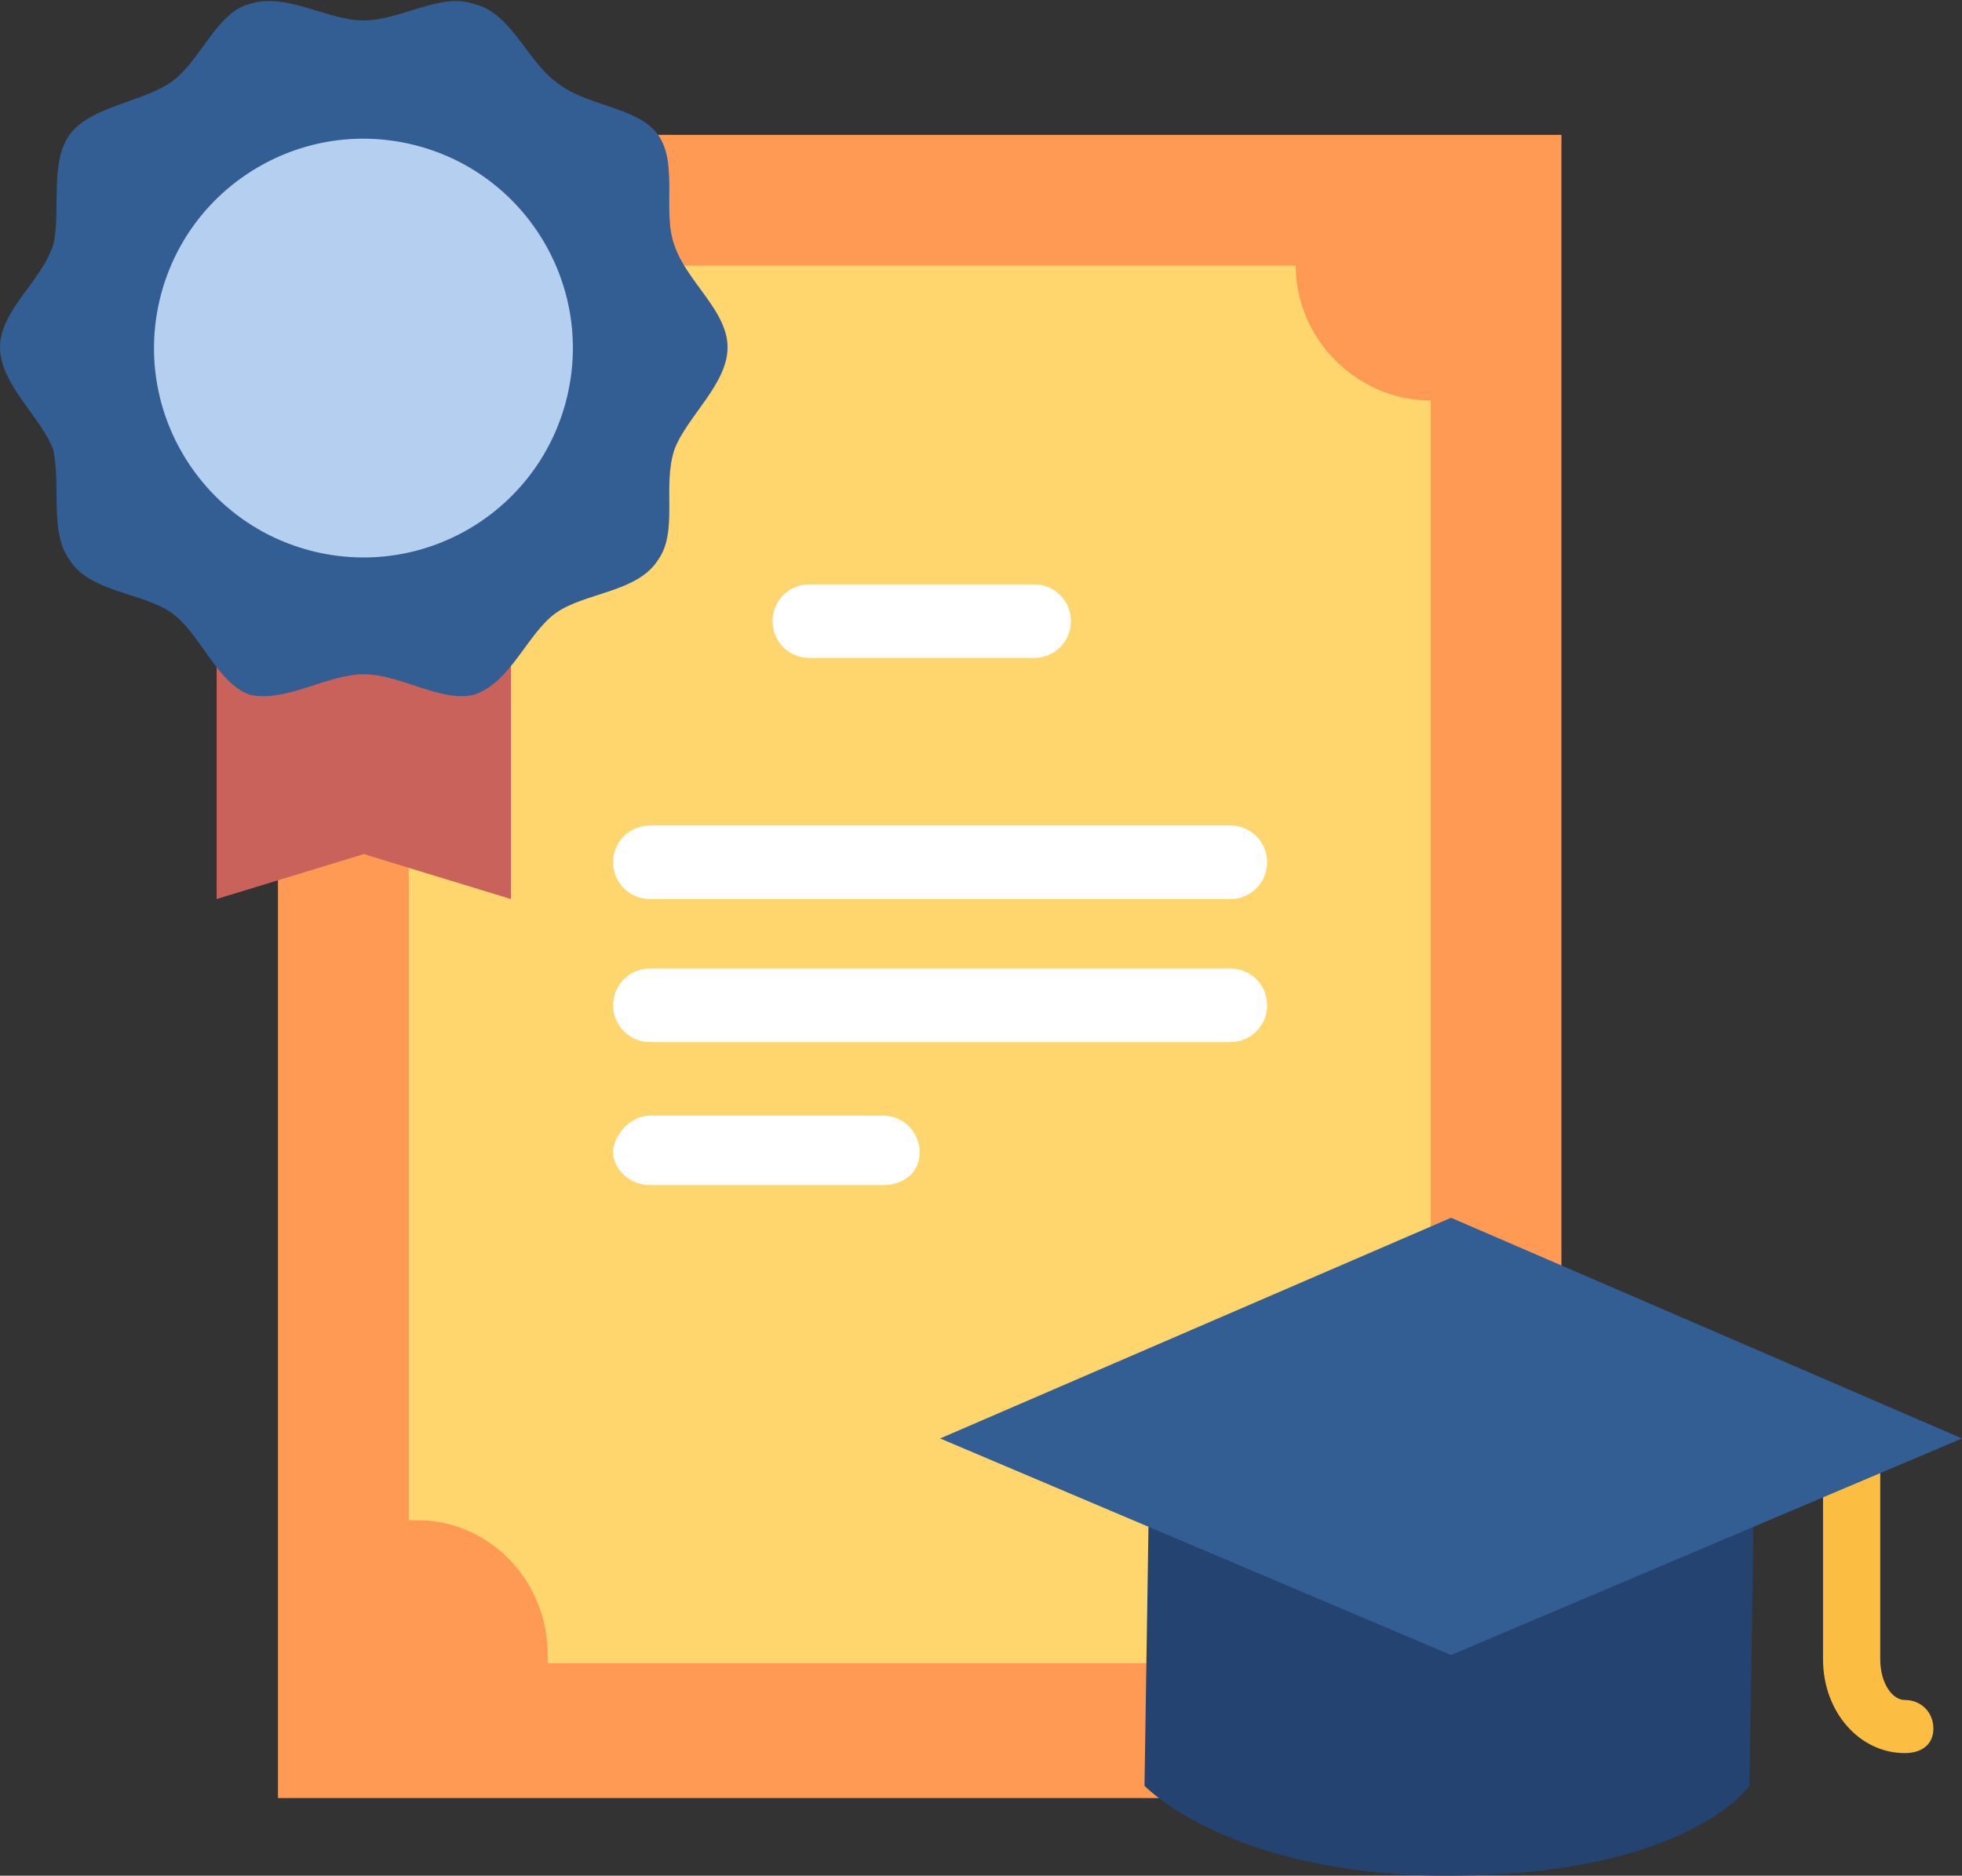 <svg id="support01" data-name="support01" xmlns="http://www.w3.org/2000/svg" viewBox="0 0 480 459"><rect x="0" y="0" width="480" height="459" fill="#333333" stroke="none"/><defs><style>.cls-1{fill: #c9625a}.cls-4{fill: #325e93}.cls-6{fill: #fff}</style></defs><g id="icons"><g id="_9" data-name="9"><path fill="#ff9a55" d="M68 33v407h314V33H68z"/><path d="M350 273v99c-18 0-33 15-33 33v2H134v-2c0-18-14-33-32-33h-2V98h2c18 0 32-15 32-33h183c0 18 15 33 33 33v175z" fill="#ffd56e"/><path class="cls-1" d="M53 155v65l36-11v-54H53zM89 155v54l36 11v-65H89z"/><path class="cls-4" d="M178 85c0 9-10 17-13 25-3 9 1 20-4 27-5 8-18 8-25 13s-11 17-20 20c-8 2-18-5-27-5s-19 7-28 5c-8-3-12-15-19-20s-20-5-25-13c-5-7-2-18-4-27-3-8-13-16-13-25s10-16 13-25c2-8-1-20 4-27s18-8 25-13S53 3 61 1c9-3 19 4 28 4s19-7 27-4c9 2 13 14 20 19 7 6 20 6 25 13s1 19 4 27c3 9 13 16 13 25z"/><circle cx="88.91" cy="85.19" r="51.23" transform="rotate(-76.72 88.904 85.18)" fill="#b4cfef"/><g><path class="cls-6" d="M301 220H159c-5 0-9-4-9-9s4-9 9-9h142c5 0 9 4 9 9s-4 9-9 9zM301 255H159c-5 0-9-4-9-9s4-9 9-9h142c5 0 9 4 9 9s-4 9-9 9zM216 290h-57c-5 0-9-4-9-8s4-9 9-9h57c5 0 9 4 9 9s-4 8-9 8zM253 161h-55c-5 0-9-4-9-9s4-9 9-9h55c5 0 9 4 9 9s-4 9-9 9z"/></g><g><path d="M466 429c-11 0-20-10-20-23v-50c0-4 3-7 7-7s7 3 7 7v50c0 6 3 10 6 10 4 0 7 3 7 7s-3 6-7 6z" fill="#fcbe42"/><path d="M429 372l-1 65s-15 22-74 22c-53 0-74-22-74-22l1-65h148z" fill="#244370"/><path class="cls-4" d="M355 298l-125 54 125 53 125-53-125-54z"/></g></g></g></svg>